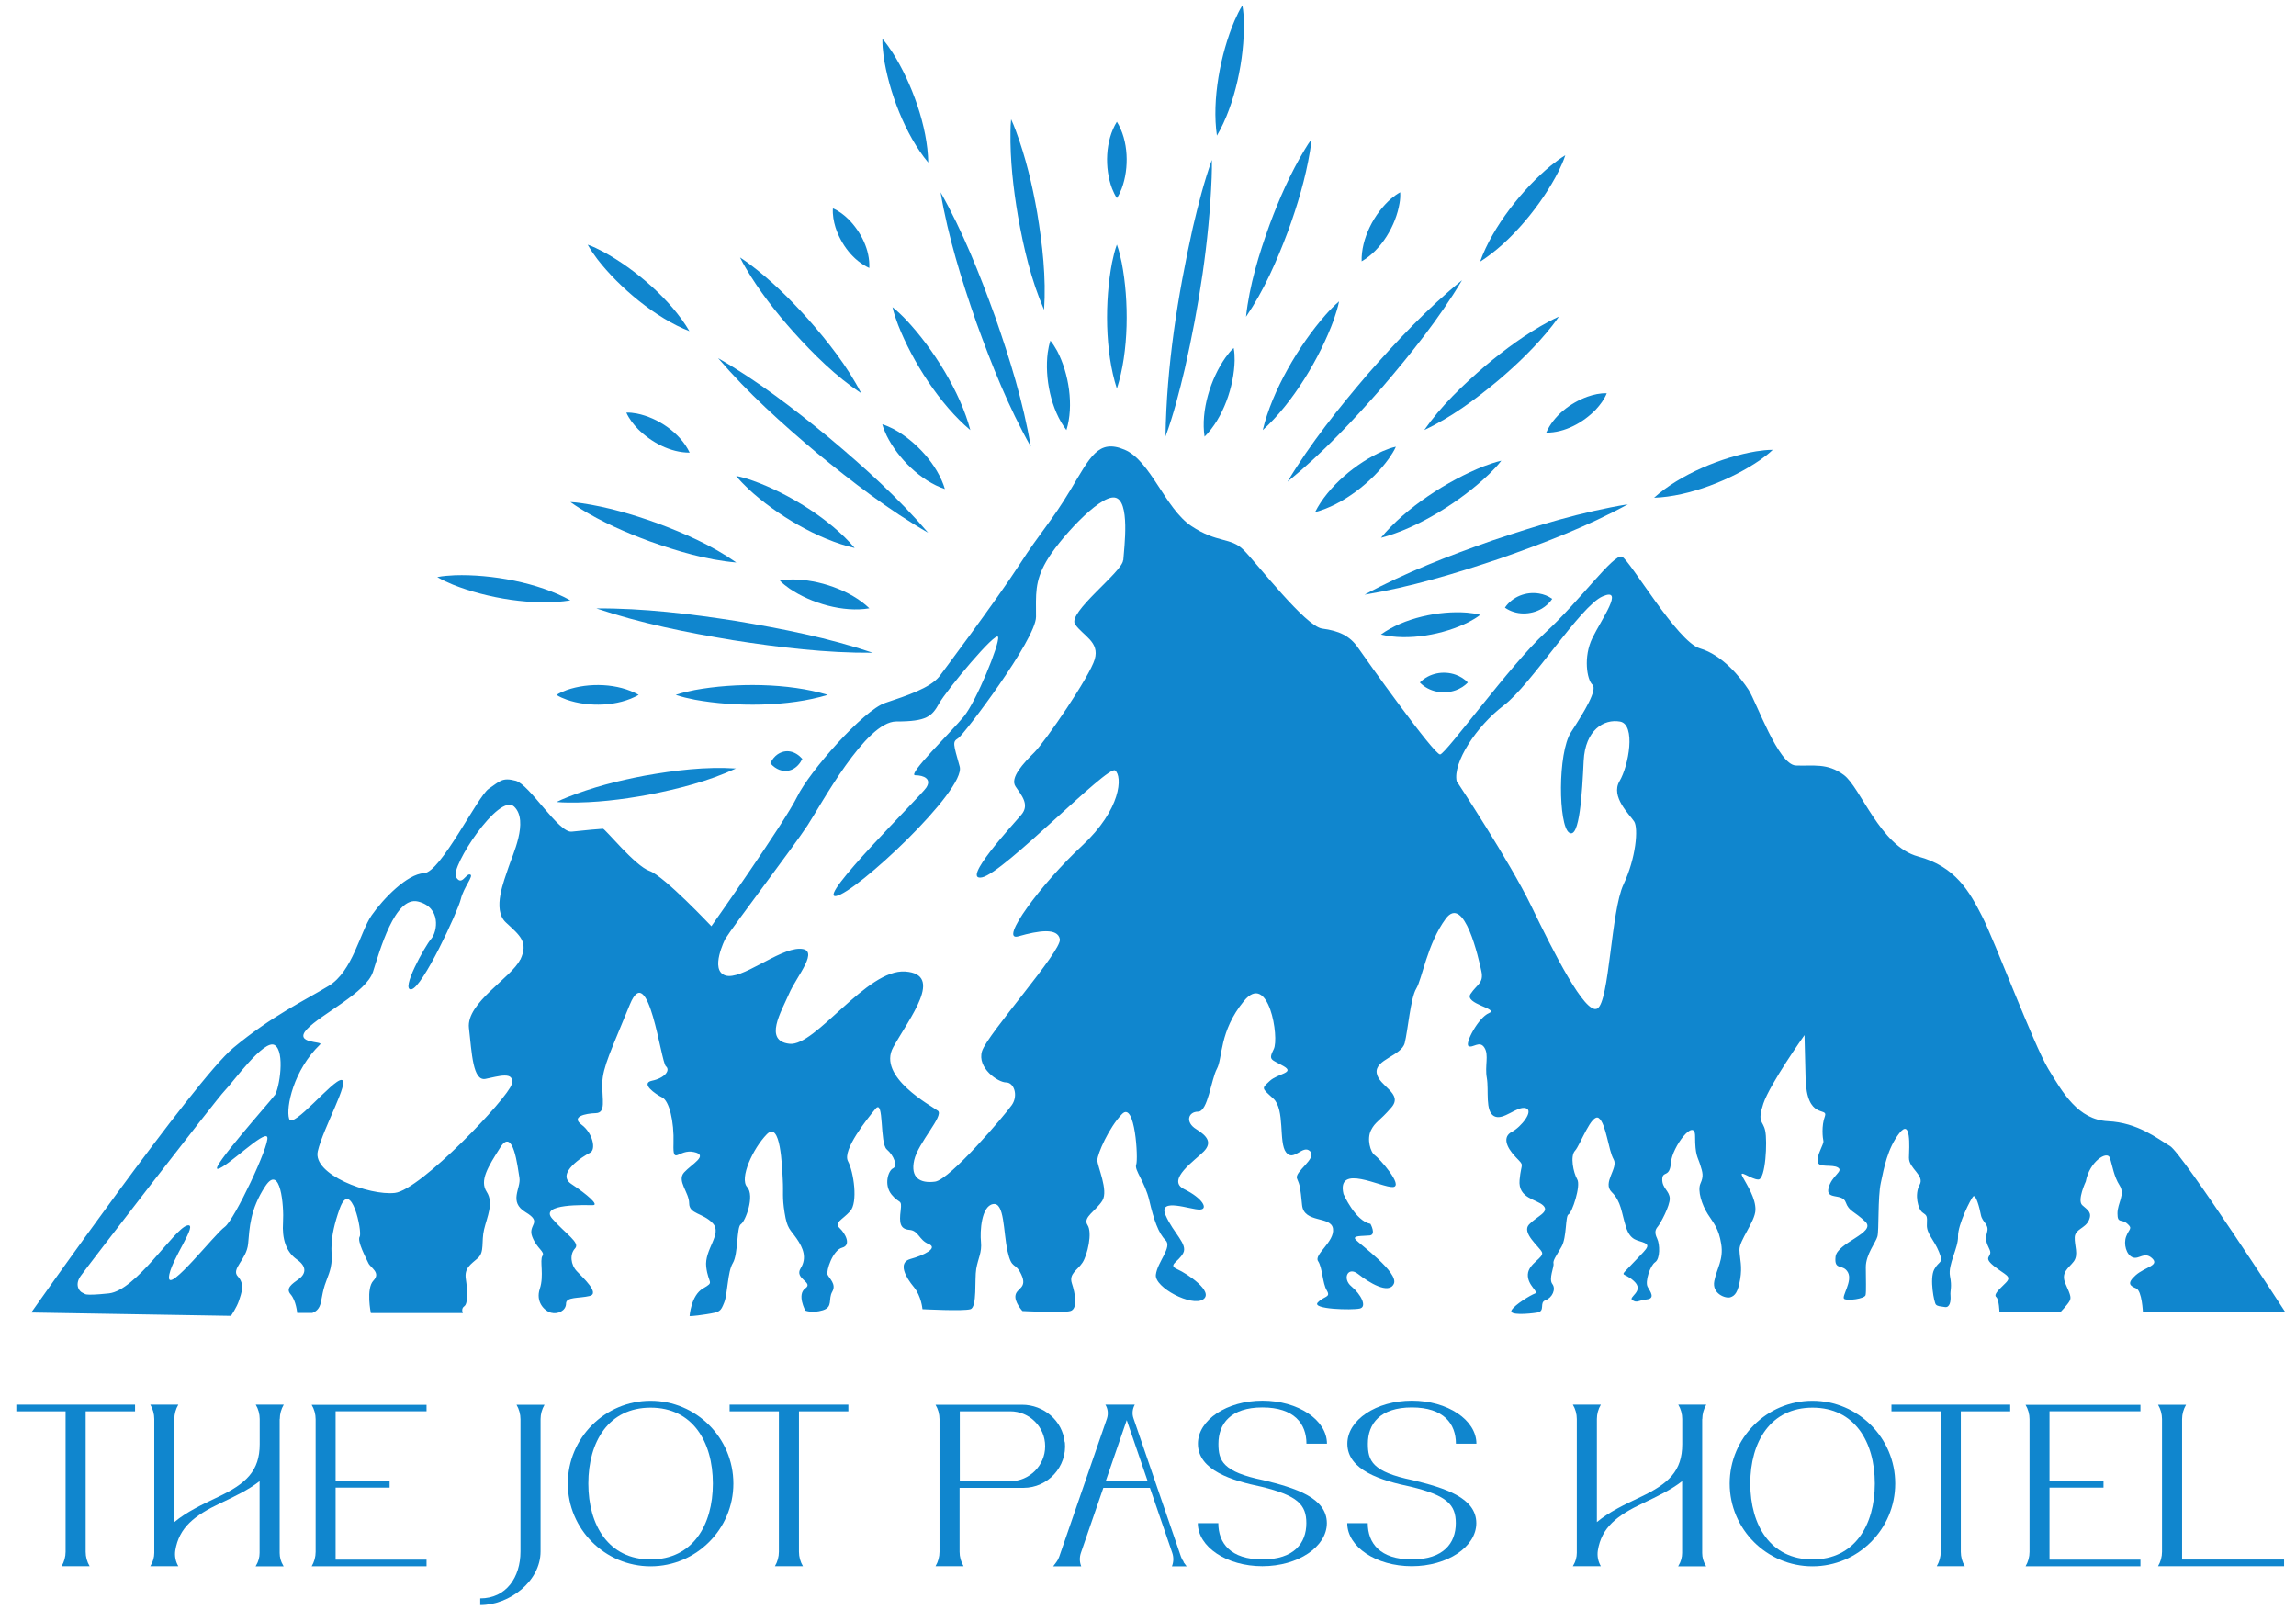 <svg xmlns="http://www.w3.org/2000/svg" id="Layer_1" data-name="Layer 1" viewBox="0 0 213.86 150"><defs><style> .cls-1 { fill: #1086ce; stroke-width: 0px; } </style></defs><g><path class="cls-1" d="M202.1,106.73c-1.15-.68-2.98-2.17-5.76-2.3-2.78-.14-4.2-2.64-5.56-4.88-1.35-2.24-5.01-11.99-6.17-14.23-1.15-2.24-2.44-4.61-5.96-5.55-3.52-.95-5.35-6.44-6.91-7.59-1.56-1.15-2.85-.81-4.47-.88-1.63-.07-3.66-5.89-4.4-7.05-.75-1.15-2.44-3.25-4.54-3.86-2.1-.61-6.5-8.2-7.25-8.54-.75-.34-4,4.2-7.18,7.11-3.18,2.91-9.21,11.25-9.76,11.31-.54.07-6.91-8.87-7.66-9.96-.75-1.08-1.76-1.56-3.32-1.76-1.56-.2-6.1-6.1-7.32-7.32-1.22-1.22-2.44-.61-4.88-2.24-2.44-1.63-3.79-6.1-6.23-7.11-2.44-1.02-3.18.68-5.01,3.73-1.83,3.05-2.71,3.79-4.81,7.05-2.1,3.25-7.42,10.35-7.42,10.35-.88,1.08-3.01,1.78-5.04,2.46s-7.05,6.37-8.2,8.74c-1.15,2.37-7.99,12.06-7.99,12.06,0,0-4.4-4.67-5.76-5.15-1.36-.47-4.13-3.93-4.34-3.93s-1.69.14-2.91.27c-1.22.14-3.93-4.4-5.22-4.74-1.29-.34-1.49.07-2.51.75-1.02.68-4.47,7.79-6.03,7.86-1.56.07-3.79,2.37-4.88,3.93-1.08,1.56-1.76,5.22-4,6.57-2.24,1.36-5.28,2.78-8.87,5.76-3.59,2.98-18.83,24.66-18.83,24.66l18.6.31s.54-.78.75-1.42c.2-.64.58-1.52-.1-2.24-.68-.71.81-1.56.95-3.05.14-1.49.17-3.18,1.59-5.35,1.42-2.17,1.76,1.83,1.66,3.35-.1,1.52.27,2.74,1.29,3.46,1.02.71.78,1.39.17,1.83-.61.44-1.25.85-.75,1.42.51.58.61,1.73.61,1.73h1.39s.44-.1.68-.58c.24-.47.2-1.29.64-2.4.44-1.12.47-1.46.51-2.03.03-.58-.31-1.8.74-4.71,1.05-2.91,2.13,2.2,1.86,2.61-.27.41.61,2.03.81,2.47.2.44,1.19.88.47,1.63-.71.75-.24,3.02-.24,3.02h8.57s-.2-.41.14-.64c.34-.24.3-1.46.14-2.51-.17-1.05.47-1.39,1.12-1.97.64-.58.3-1.52.58-2.68.27-1.15.92-2.44.24-3.49s.1-2.3,1.29-4.17c1.19-1.86,1.59,1.86,1.76,2.85.17.98-1.05,2.24.58,3.22,1.63.98.17,1.12.61,2.27.44,1.15,1.22,1.39.95,1.8-.27.41.17,1.83-.24,3.05-.41,1.22.41,2.07,1.05,2.24.64.17,1.39-.2,1.39-.85s1.22-.47,2.2-.71c.98-.24-.61-1.69-1.19-2.3-.58-.61-.68-1.59-.17-2.13.51-.54-.88-1.35-2.13-2.78-1.25-1.42,3.18-1.25,3.79-1.25s-.51-.98-2-1.97c-1.49-.98,1.12-2.61,1.73-2.91.61-.3.24-1.86-.78-2.61-1.02-.75.34-1.05,1.32-1.08.98-.03.58-1.25.61-2.78.03-1.52.85-3.12,2.57-7.35,1.73-4.23,2.88,5.35,3.35,5.76.47.41-.17,1.12-1.29,1.35-1.12.24.31,1.25.95,1.56.64.31,1.12,2.2,1.05,4.3-.07,2.1.47.47,1.9.78,1.42.3-.2,1.12-.91,1.9s.47,1.86.47,2.88,1.29.88,2.2,1.86c.92.98-.81,2.44-.61,4.07.2,1.63.81,1.35-.3,2-1.12.64-1.25,2.57-1.25,2.57,0,0,.27.03,1.56-.17,1.29-.21,1.32-.24,1.66-1.08.34-.85.3-2.85.81-3.69.51-.85.34-3.39.75-3.62.41-.24,1.32-2.64.58-3.46-.74-.81.54-3.59,1.83-4.91,1.29-1.32,1.42,2.98,1.49,4.23.07,1.25-.07,1.56.17,3.08.24,1.52.51,1.52,1.12,2.4.61.88.98,1.8.37,2.78-.61.98,1.25,1.29.44,1.86-.81.58,0,2.07,0,2.07,0,0,.64.27,1.63-.03.98-.31.47-1.02.88-1.73.41-.71-.3-1.25-.44-1.59-.14-.34.47-2.27,1.36-2.51.88-.24.3-1.32-.24-1.83-.54-.51.24-.75.98-1.56.75-.81.34-3.66-.2-4.67-.54-1.02,1.76-3.9,2.57-4.88.81-.98.37,3.22,1.05,3.79.68.58,1.02,1.56.58,1.76-.44.2-.88,1.52-.14,2.44.75.92.98.37.85,1.49-.14,1.12-.07,1.73.81,1.8.88.07.88.95,1.8,1.32.91.37-.44,1.05-1.69,1.39-1.25.34-.41,1.76.3,2.61.71.85.81,2.07.81,2.07,0,0,3.83.2,4.47,0,.64-.2.37-2.78.54-3.76.17-.98.54-1.52.44-2.51-.1-.98.03-3.32,1.12-3.52,1.08-.2.95,2.54,1.35,4.37.41,1.83.71.95,1.29,2.2s-.41,1.25-.54,1.9c-.14.64.64,1.49.64,1.49,0,0,3.76.2,4.47,0,.71-.2.44-1.66.14-2.57s.51-1.22.98-1.93c.47-.71.95-2.81.47-3.52-.47-.71.81-1.32,1.39-2.27.58-.95-.47-3.18-.47-3.76s1.08-3.05,2.3-4.3c1.22-1.25,1.52,4.2,1.32,4.71-.2.51.81,1.59,1.22,3.35.41,1.76.85,3.05,1.51,3.69.66.64-.76,2.03-.9,3.22-.14,1.19,3.35,3.01,4.4,2.3,1.05-.71-1.49-2.41-2.4-2.81-.92-.41.07-.64.54-1.49.47-.85-.91-1.86-1.64-3.56-.73-1.69,2.39-.47,3.2-.51.81-.03.27-1.05-1.46-1.9-1.73-.85,1.05-2.71,1.83-3.52.78-.81.34-1.42-.71-2.07-1.05-.64-.75-1.63.17-1.63s1.22-3.01,1.76-4c.54-.98.2-3.49,2.51-6.3,2.3-2.81,3.32,3.42,2.78,4.48s-.2.94.91,1.58c1.12.64-.54.68-1.29,1.39-.75.71-.78.61.34,1.63,1.12,1.02.47,4.1,1.19,5.01.71.92,1.56-.78,2.24-.1.68.68-1.49,1.9-1.22,2.54.27.64.3.75.47,2.47.17,1.73,2.71.98,2.88,2.2.17,1.22-1.8,2.41-1.39,3.02.41.61.41,2.06.81,2.73.41.68-.25.5-.84,1.13-.59.63,3.18.72,3.91.56.72-.16.11-1.33-.77-2.06-.88-.72-.34-1.92.63-1.15.97.77,2.85,1.94,3.32.9.47-1.04-3.14-3.66-3.54-4.09-.41-.43.65-.34,1.29-.41.63-.07.07-1.08.07-1.08-1.42-.27-2.51-2.78-2.51-2.78-.68-2.91,3.59-.56,4.61-.65,1.02-.09-1.29-2.69-1.69-2.96-.41-.27-.77-1.51-.36-2.33.41-.81.75-.79,1.9-2.12,1.15-1.33-1.2-1.97-1.37-3.22-.17-1.25,2.3-1.59,2.61-2.78.3-1.19.54-4.2,1.08-5.08.54-.88,1.02-4.17,2.74-6.5,1.73-2.34,3.08,3.76,3.32,4.88.24,1.12-.4,1.21-1.01,2.13-.61.93,2.71,1.38,1.72,1.78-.99.41-2.28,2.85-1.9,3.07.38.23,1.02-.56,1.47.14.45.7.02,1.69.23,2.84.2,1.15-.18,3.09.68,3.55.86.45,2.12-.97,2.94-.75.81.23-.43,1.76-1.29,2.21-.86.45-.56,1.38.34,2.33.9.95.54.41.38,2.15-.16,1.74,1.6,1.78,2.21,2.39.61.61-.61.99-1.33,1.76-.72.77.95,2.06,1.2,2.57.25.52-1.26,1.04-1.31,2.08-.05,1.04,1.08,1.63.66,1.78-.43.16-1.85,1.02-2.17,1.54-.32.52,1.6.36,2.39.23.79-.14.14-.93.77-1.15.63-.23.99-1.04.63-1.51-.36-.47.18-1.6.11-1.9-.07-.29.25-.7.75-1.58.5-.88.34-2.87.65-3,.32-.14,1.17-2.66.81-3.27-.36-.61-.68-2.17-.2-2.67.47-.5,1.54-3.52,2.21-3.03.68.5.9,3.03,1.38,3.84.47.81-1.08,2.17-.18,3.05.9.88.9,1.9,1.33,3.25.43,1.35,1.13,1.2,1.74,1.49.61.29.05.65-1.2,1.99-1.24,1.33-.84.61.2,1.56,1.04.95-.59,1.49-.14,1.78.45.29.52.02,1.33-.07.81-.09.36-.7.09-1.17-.27-.47.23-1.99.7-2.3.47-.32.45-1.65.18-2.21s-.16-.84.07-1.11c.23-.27,1.13-1.92,1.11-2.62-.02-.7-.72-.95-.7-1.78.02-.84.7-.09.81-1.56.11-1.47,2.25-4.25,2.25-2.45s.24,1.9.47,2.64c.24.75.34,1.08.03,1.76-.3.68.14,2,.68,2.85.54.85,1.02,1.32,1.25,2.78.24,1.46-.41,2.27-.64,3.45-.24,1.19,1.05,1.66,1.49,1.52.44-.14.71-.47.92-1.69.2-1.22-.03-1.8-.07-2.71-.03-.91,1.46-2.64,1.49-3.73.03-1.08-.75-2.27-1.19-3.08-.44-.81.78.24,1.46.24s.85-3.56.64-4.54c-.2-.98-.78-.71-.17-2.54.61-1.83,3.83-6.37,3.83-6.37l.1,4c.1,4,2.13,2.64,1.8,3.56-.34.91-.2,2.03-.14,2.3.07.27-.64,1.32-.54,1.93.1.61,1.36.21,1.9.55.54.34-.59.74-.88,1.9-.29,1.15,1.29.45,1.6,1.33.32.88.77.79,1.83,1.81s-2.64,1.94-2.78,3.27c-.14,1.33.68.61,1.15,1.44.47.84-.63,2.28-.34,2.48.29.2,1.92,0,1.99-.36.07-.36.02-1.42.02-2.6s.93-2.3,1.08-2.85c.16-.54.02-3.66.32-5.01.29-1.35.61-3.18,1.72-4.61,1.11-1.42.93,1.26.9,2.28-.02,1.02,1.49,1.63.99,2.53-.5.9-.14,2.28.27,2.57.41.29.45.29.41,1.13-.05.84.68,1.42,1.13,2.55.45,1.13,0,.77-.45,1.63-.45.86,0,3.12.16,3.27.16.16.38.16.84.23.45.07.56-.52.52-1.06-.05-.54.16-.75-.05-1.83-.2-1.08.78-2.61.75-3.69-.03-1.08,1.19-3.52,1.42-3.73.24-.2.58,1.02.71,1.73.14.71.78.85.58,1.59-.2.75-.07.98.24,1.66.3.68-.71.61.37,1.49,1.08.88,1.76.95,1.12,1.59-.64.64-1.15,1.08-.88,1.32.27.24.3,1.42.3,1.42h5.66s.68-.71.85-1.02c.17-.31.17-.47-.34-1.59-.51-1.12.27-1.49.75-2.13.47-.64.05-1.49.09-2.26.05-.77.97-.81,1.31-1.56.34-.75-.11-.97-.61-1.42-.5-.45.33-2.21.33-2.21.34-1.86,2-2.91,2.24-2.2.24.71.37,1.73.91,2.57.54.85-.2,1.63-.2,2.61s.37.47.91.95c.54.47.17.47-.1,1.19-.27.71.02,1.73.61,1.95.59.23,1.08-.59,1.81.09.72.68-.68.81-1.54,1.58-.86.77-.5.99.05,1.22s.63,2.24.63,2.24h13.28s-9.62-14.84-10.77-15.51ZM25.57,102.03c-.45.63-6.1,6.94-5.28,6.84.81-.11,4.38-3.67,4.61-2.95.23.72-3.07,7.72-3.97,8.36-.9.63-5.24,6.19-5.19,4.7.05-1.49,2.89-5.19,1.67-4.83-1.22.36-4.74,6.05-7.27,6.32-2.53.27-2.26,0-2.26,0-.36,0-1.04-.68-.36-1.63.68-.95,12.65-16.48,13.41-17.25s3.66-4.83,4.65-4.25c.99.59.45,4.06,0,4.7ZM48.45,89.38c-.79,1.67-5.04,4.02-4.77,6.37.27,2.35.36,4.97,1.54,4.74,1.17-.23,2.75-.77,2.44.5-.32,1.26-8.49,9.85-10.88,10.12-2.39.27-7.68-1.72-7.18-3.88.5-2.17,3.03-6.59,2.21-6.64-.81-.05-4.56,4.65-4.88,3.61-.32-1.04.41-4.54,2.89-6.92.33-.32-2.53-.03-1.22-1.43,1.31-1.4,5.51-3.39,6.14-5.33.63-1.94,2.03-7.09,4.2-6.55,2.17.54,1.81,2.8,1.22,3.48-.59.68-2.89,4.83-1.85,4.7,1.04-.14,4.34-7.27,4.61-8.4.27-1.13,1.26-2.21.86-2.3-.41-.09-.77,1.13-1.31.23-.54-.9,4.02-7.9,5.42-6.55,1.4,1.35-.18,4.56-.54,5.69-.36,1.13-1.54,3.88-.23,5.1,1.31,1.22,2.13,1.81,1.34,3.48ZM104.61,52.19c-.07,1.08-5.22,4.88-4.47,5.96.75,1.08,2.3,1.63,1.83,3.25-.47,1.63-4.61,7.66-5.62,8.67-1.02,1.02-2.3,2.37-1.76,3.18s1.35,1.69.54,2.64c-.81.95-5.69,6.23-3.66,5.83,2.03-.41,11.72-10.5,12.4-9.96.68.54.61,3.59-3.12,7.05-3.73,3.46-7.79,8.94-5.89,8.4,1.9-.54,3.66-.81,3.86.27.2,1.08-6.77,8.87-7.25,10.43s1.49,2.91,2.24,2.91,1.15,1.22.54,2.1c-.61.88-5.76,6.96-7.16,7.14-1.4.18-2.3-.36-1.94-1.99.36-1.63,2.8-4.16,2.21-4.61-.59-.45-5.69-3.16-4.16-5.92,1.54-2.76,4.74-6.78,1.13-7.05-3.61-.27-8.36,7-10.79,6.73-2.44-.27-.77-2.98-.05-4.65.72-1.67,2.98-4.2.99-4.2s-5.46,2.98-6.93,2.48c-1.47-.5,0-3.39,0-3.39.75-1.22,6.37-8.6,7.66-10.57,1.29-1.97,5.42-9.69,8.27-9.69s3.32-.47,4-1.69c.68-1.22,5.35-6.84,5.49-6.17.14.68-2.03,5.96-3.18,7.38-1.15,1.42-5.35,5.49-4.54,5.49s1.56.35,1.02,1.16c-.54.81-10.23,10.36-8.4,10.09,1.83-.27,12.13-9.89,11.52-12.06-.61-2.17-.68-2.3-.14-2.64.54-.34,7.25-9.21,7.25-11.31s-.14-3.25.95-5.15c1.08-1.9,4.88-6.16,6.37-5.96,1.49.2.88,4.74.81,5.83ZM151.22,82.38c-1.17,2.48-1.31,10.93-2.44,11.56-1.13.63-4.11-5.33-6.14-9.53-2.03-4.2-6.96-11.65-6.96-11.65-.36-1.72,1.81-5.1,4.38-7.05,2.57-1.94,7.14-9.26,9.21-10.16,2.08-.9-.09,2.12-.95,3.88-.86,1.76-.5,3.88,0,4.34.5.45-.72,2.48-1.99,4.43-1.26,1.94-1.17,8.67-.18,9.35.99.68,1.22-3.79,1.36-6.68.14-2.89,1.9-3.93,3.39-3.66,1.49.27.81,4.11-.05,5.55-.86,1.45.95,3.12,1.36,3.75.41.63.18,3.39-.99,5.87Z"></path><path class="cls-1" d="M104.03,36.2c-1.12-3.46-1.14-8.18-.45-11.74.12-.57.25-1.13.45-1.68.2.55.33,1.11.45,1.68.69,3.55.67,8.28-.45,11.74h0Z"></path><path class="cls-1" d="M99.33,40.06c-1.45-1.89-2.04-4.88-1.74-7.21.06-.38.12-.75.25-1.12.25.3.44.63.63.96,1.09,2.09,1.57,5.1.86,7.37h0Z"></path><path class="cls-1" d="M96.01,41.6c-2.07-3.67-3.63-7.59-5.06-11.54-1.38-3.96-2.64-8-3.34-12.15,2.07,3.66,3.63,7.59,5.06,11.54,1.38,3.96,2.64,8,3.34,12.15h0Z"></path><path class="cls-1" d="M86.45,15.13c-2.13-2.56-3.68-6.64-4.15-9.92-.07-.53-.12-1.05-.11-1.59.36.4.66.84.95,1.28,1.78,2.8,3.27,6.9,3.32,10.23h0Z"></path><path class="cls-1" d="M90.38,40.06c-2.81-2.35-5.39-6.38-6.72-9.78-.21-.55-.4-1.09-.53-1.67.46.36.88.77,1.28,1.19,2.5,2.66,5.04,6.71,5.97,10.26h0Z"></path><path class="cls-1" d="M88.01,45.55c-2.24-.74-4.38-2.87-5.42-4.97-.16-.34-.31-.69-.41-1.06.37.11.71.27,1.05.44,2.05,1.11,4.11,3.32,4.78,5.59h0Z"></path><path class="cls-1" d="M86.45,49.62c-3.69-2.13-7.08-4.74-10.36-7.43-3.25-2.73-6.43-5.59-9.2-8.83,3.69,2.12,7.08,4.73,10.36,7.43,3.25,2.73,6.43,5.59,9.2,8.83h0Z"></path><path class="cls-1" d="M64.23,30.85c-3.14-1.21-6.54-4.06-8.59-6.71-.32-.43-.63-.87-.9-1.35.52.18,1,.42,1.47.67,2.95,1.6,6.31,4.48,8.01,7.39h0Z"></path><path class="cls-1" d="M79.61,51.04c-3.41-.77-7.34-3.12-9.89-5.49-.4-.39-.8-.78-1.15-1.22.56.11,1.08.27,1.61.46,3.28,1.18,7.18,3.58,9.43,6.25h0Z"></path><path class="cls-1" d="M64.23,42.16c-1.79,0-3.56-.96-4.8-2.19-.43-.45-.83-.95-1.09-1.54.34-.01.65.03.98.09,1.96.39,4.05,1.8,4.92,3.64h0Z"></path><path class="cls-1" d="M80.97,56.66c-2.41.41-5.42-.47-7.42-1.83-.32-.23-.63-.46-.91-.75.39-.08.78-.1,1.17-.11,2.42,0,5.4.99,7.16,2.68h0Z"></path><path class="cls-1" d="M68.57,52.39c-2.76-.24-5.44-1.04-8.03-1.96-2.26-.83-4.48-1.81-6.53-3.08-.3-.19-.59-.38-.88-.59.36.02.71.06,1.05.11,2.39.35,4.72,1.03,6.98,1.84,2.58.96,5.14,2.08,7.41,3.67h0Z"></path><path class="cls-1" d="M81.3,60.8c-4.36.03-8.71-.5-13.02-1.17-4.3-.71-8.59-1.57-12.73-2.96,4.36-.03,8.71.5,13.02,1.17,4.29.72,8.59,1.57,12.73,2.96h0Z"></path><path class="cls-1" d="M53.12,55.92c-3.37.54-7.77-.2-10.92-1.46-.5-.21-1-.43-1.47-.71.54-.11,1.08-.14,1.63-.17,3.39-.11,7.79.68,10.77,2.34h0Z"></path><path class="cls-1" d="M77.1,64.72c-3.66,1.12-8.63,1.14-12.39.45-.6-.12-1.19-.25-1.77-.45.58-.2,1.17-.33,1.77-.45,3.75-.69,8.73-.67,12.39.45h0Z"></path><path class="cls-1" d="M59.49,64.72c-1.9,1.09-4.66,1.16-6.7.45-.33-.12-.65-.25-.96-.45.31-.19.63-.32.96-.45,2.04-.71,4.8-.64,6.7.45h0Z"></path><path class="cls-1" d="M74.73,70.69c-.44.89-1.24,1.33-2.14,1.01-.27-.11-.54-.27-.84-.61.2-.41.42-.64.65-.81.79-.55,1.67-.34,2.33.4h0Z"></path><path class="cls-1" d="M68.57,71.57c-2.6,1.21-5.4,1.91-8.2,2.46-2.45.45-4.94.75-7.44.72-.36,0-.73-.02-1.09-.05.33-.16.66-.31,1-.44,2.32-.93,4.75-1.55,7.2-2.01,2.81-.5,5.68-.86,8.53-.67h0Z"></path><path class="cls-1" d="M80.97,24.96c-1.53-.7-2.64-2.22-3.15-3.79-.17-.56-.28-1.16-.24-1.76.55.23,1.04.61,1.46,1.02,1.16,1.18,2.01,2.85,1.93,4.54h0Z"></path><path class="cls-1" d="M80.22,36.63c-2.37-1.58-4.42-3.61-6.32-5.72-1.65-1.85-3.19-3.82-4.45-5.97-.18-.31-.36-.63-.52-.96.31.2.61.41.89.62,1.99,1.49,3.77,3.25,5.43,5.1,1.87,2.13,3.66,4.39,4.97,6.93h0Z"></path><path class="cls-1" d="M104.03,11.34c1.09,1.75,1.16,4.32.45,6.22-.12.31-.25.6-.45.89-.19-.28-.32-.58-.45-.89-.71-1.9-.64-4.47.45-6.22h0Z"></path><path class="cls-1" d="M108.56,40.67c.1-6.57,1.12-13.05,2.54-19.45.5-2.13,1.04-4.26,1.78-6.33.01.55,0,1.1-.02,1.65-.24,6-1.18,11.95-2.5,17.8-.51,2.13-1.04,4.26-1.8,6.32h0Z"></path><path class="cls-1" d="M113.35,12.63c-.49-3.32.33-7.63,1.64-10.7.22-.49.44-.97.73-1.43.1.53.13,1.07.14,1.6.06,3.33-.81,7.64-2.51,10.53h0Z"></path><path class="cls-1" d="M112.2,40.67c-.37-2.41.56-5.4,1.95-7.37.23-.32.47-.62.76-.89.08.39.09.78.09,1.17-.05,2.41-1.07,5.37-2.8,7.09h0Z"></path><path class="cls-1" d="M116.06,29.5c.32-2.95,1.2-5.81,2.2-8.58.9-2.42,1.94-4.79,3.28-7.01.19-.32.4-.64.62-.95-.03.38-.08.75-.14,1.12-.42,2.55-1.17,5.04-2.05,7.46-1.04,2.76-2.23,5.5-3.9,7.95h0Z"></path><path class="cls-1" d="M117.62,40.06c.87-3.66,3.36-7.9,5.84-10.72.4-.45.81-.88,1.27-1.27-.12.59-.31,1.16-.5,1.73-1.29,3.53-3.81,7.74-6.61,10.26h0Z"></path><path class="cls-1" d="M126.83,24.35c-.06-2.12,1.17-4.48,2.75-5.85.26-.22.53-.42.84-.59.02.35,0,.68-.06,1.02-.34,2.06-1.69,4.36-3.53,5.41h0Z"></path><path class="cls-1" d="M119.92,44.87c2.14-3.57,4.75-6.83,7.44-9.98,2.73-3.12,5.59-6.17,8.82-8.79-2.13,3.57-4.74,6.83-7.44,9.98-2.73,3.12-5.59,6.17-8.82,8.79h0Z"></path><path class="cls-1" d="M137.87,24.35c1.16-3.23,3.95-6.76,6.59-8.93.43-.34.86-.67,1.34-.96-.17.53-.4,1.02-.64,1.52-1.55,3.05-4.38,6.54-7.28,8.38h0Z"></path><path class="cls-1" d="M122.5,47.69c1.2-2.39,3.87-4.61,6.3-5.67.4-.17.79-.32,1.22-.41-.18.4-.41.75-.66,1.11-1.55,2.16-4.27,4.3-6.86,4.98h0Z"></path><path class="cls-1" d="M132.66,40.06c1.58-2.27,3.6-4.19,5.68-5.98,1.84-1.54,3.79-2.98,5.91-4.12.31-.16.62-.32.95-.47-.2.3-.41.58-.62.85-1.49,1.89-3.23,3.57-5.06,5.12-2.11,1.75-4.35,3.42-6.85,4.59h0Z"></path><path class="cls-1" d="M128.63,50.09c2.28-2.79,6.23-5.34,9.57-6.66.54-.2,1.08-.39,1.64-.52-.35.46-.75.87-1.16,1.27-2.59,2.48-6.56,5-10.05,5.91h0Z"></path><path class="cls-1" d="M144.02,40.3c.7-1.59,2.24-2.77,3.84-3.35.57-.2,1.18-.34,1.8-.32-.23.57-.61,1.08-1.02,1.52-1.18,1.22-2.89,2.16-4.62,2.15h0Z"></path><path class="cls-1" d="M127.1,55.39c3.81-2.07,7.88-3.64,11.97-5.07,4.1-1.38,8.27-2.65,12.56-3.35-3.81,2.08-7.88,3.64-11.97,5.07-4.1,1.38-8.28,2.64-12.56,3.35h0Z"></path><path class="cls-1" d="M154.07,46.36c2.4-2.17,6.32-3.79,9.5-4.32.51-.08,1.02-.14,1.55-.14-.38.37-.79.67-1.21.97-2.65,1.82-6.59,3.38-9.83,3.49h0Z"></path><path class="cls-1" d="M128.63,59.1c2.11-1.54,5.42-2.24,8-2.04.42.04.83.09,1.24.21-.34.27-.7.47-1.07.67-2.31,1.17-5.64,1.78-8.18,1.16h0Z"></path><path class="cls-1" d="M140.18,56.59c.69-1.02,1.97-1.51,3.17-1.31.43.07.86.23,1.23.5-.25.38-.6.69-.97.91-1.05.61-2.42.62-3.43-.09h0Z"></path><path class="cls-1" d="M132.25,63.57c.87-.88,2.21-1.13,3.35-.72.41.15.81.39,1.12.72-.31.33-.71.57-1.12.72-1.14.41-2.49.17-3.35-.72h0Z"></path><path class="cls-1" d="M97.25,28.86c-1.21-2.78-1.9-5.75-2.43-8.72-.44-2.6-.74-5.23-.7-7.88,0-.38.02-.77.06-1.15.16.35.31.71.44,1.07.92,2.48,1.54,5.06,1.99,7.65.49,2.97.84,6.01.64,9.03h0Z"></path></g><g><path class="cls-1" d="M1.52,131.45v-.62h11.06v.62h-4.6v13.09c0,.47.13.94.37,1.34h0s-2.61,0-2.61,0c.24-.41.37-.87.37-1.34v-13.09H1.52Z"></path><path class="cls-1" d="M26.05,132.18v12.47c0,.41.11.8.32,1.15l.05.09h-2.61l.05-.09c.21-.35.32-.75.32-1.15v-6.69c-1.02.8-2.34,1.43-3.63,2.04-2.45,1.16-3.87,2.27-4.22,4.41-.08.51.02,1.03.28,1.47h-2.61l.05-.09c.21-.35.32-.75.32-1.15v-12.47c0-.47-.13-.94-.37-1.34h2.61c-.24.41-.37.87-.37,1.34v9.6c1.12-.94,2.59-1.64,4.05-2.33,2.64-1.25,3.9-2.43,3.9-4.93v-2.34c0-.47-.13-.94-.37-1.34h2.61c-.24.41-.37.87-.37,1.34Z"></path><path class="cls-1" d="M39.73,130.83v.62h-8.47v6.49h5.03v.62h-5.03v6.71h8.47v.62h-10.7c.24-.41.37-.87.37-1.34v-12.36c0-.47-.13-.94-.37-1.34h10.7Z"></path><path class="cls-1" d="M48.11,130.84h2.61c-.24.41-.37.87-.37,1.34v12.33c0,2.75-2.86,4.99-5.62,4.99v-.62c2.41,0,3.75-1.96,3.75-4.37v-12.32c0-.47-.13-.94-.37-1.35Z"></path><path class="cls-1" d="M68.31,138.18c0,4.25-3.46,7.71-7.71,7.71s-7.71-3.46-7.71-7.71,3.46-7.71,7.71-7.71,7.71,3.46,7.71,7.71ZM66.4,138.18c0-3.9-1.9-7.07-5.8-7.07s-5.8,3.17-5.8,7.07,1.9,7.07,5.8,7.07,5.8-3.17,5.8-7.07Z"></path><path class="cls-1" d="M67.96,131.45v-.62h11.06v.62h-4.6v13.09c0,.47.13.94.37,1.34h0s-2.61,0-2.61,0c.24-.41.37-.87.37-1.34v-13.09h-4.6Z"></path><path class="cls-1" d="M99.19,134.33c.22,2.3-1.6,4.25-3.86,4.25h-5.95v5.96c0,.47.13.94.37,1.34h0s-2.61,0-2.61,0c.24-.41.37-.87.37-1.34v-12.36c0-.47-.13-.94-.37-1.34h.37s7.69,0,7.69,0c2.02,0,3.78,1.49,3.97,3.5ZM97.35,134.7c0-1.79-1.46-3.25-3.25-3.25h-4.7v6.51h4.7c1.79,0,3.25-1.46,3.25-3.25Z"></path><path class="cls-1" d="M110.23,145.49l.3.4h-1.37,0c.16-.4.17-.85.03-1.25l-2.08-6.06h-4.34l-2.09,6.06c-.14.41-.13.85.03,1.25h-2.61l.3-.4c.11-.15.2-.31.26-.49l4.44-12.86c.15-.44.1-.92-.14-1.31h2.74,0c-.22.4-.27.86-.12,1.28l4.42,12.88c.06.18.15.34.26.49ZM106.9,137.96l-1.95-5.69-1.96,5.69h3.92Z"></path><path class="cls-1" d="M113.49,134.48c0,1.57.4,2.61,4.16,3.38,3.01.73,5.94,1.64,5.94,4.01,0,2.21-2.69,4.01-6.01,4.01s-6.01-1.8-6.01-4.01h1.91c0,1.86,1.14,3.38,4.1,3.38s4.1-1.52,4.1-3.38c0-1.72-.81-2.57-4.17-3.39-2.76-.57-5.93-1.53-5.93-4.01,0-2.21,2.69-4.01,6.01-4.01s6.01,1.8,6.01,4.01h-1.91c0-1.86-1.14-3.38-4.1-3.38s-4.1,1.52-4.1,3.38Z"></path><path class="cls-1" d="M127.41,134.48c0,1.57.4,2.61,4.16,3.38,3.01.73,5.94,1.64,5.94,4.01,0,2.21-2.69,4.01-6.01,4.01s-6.01-1.8-6.01-4.01h1.91c0,1.86,1.14,3.38,4.1,3.38s4.1-1.52,4.1-3.38c0-1.72-.81-2.57-4.17-3.39-2.76-.57-5.93-1.53-5.93-4.01,0-2.21,2.69-4.01,6.01-4.01s6.01,1.8,6.01,4.01h-1.91c0-1.86-1.14-3.38-4.1-3.38s-4.1,1.52-4.1,3.38Z"></path><path class="cls-1" d="M158.55,132.18v12.47c0,.41.11.8.32,1.15l.05.09h-2.61l.05-.09c.21-.35.32-.75.32-1.15v-6.69c-1.02.8-2.34,1.43-3.63,2.04-2.45,1.16-3.87,2.27-4.22,4.41-.08.51.02,1.03.28,1.47h-2.61l.05-.09c.21-.35.32-.75.32-1.15v-12.47c0-.47-.13-.94-.37-1.34h2.61c-.24.41-.37.87-.37,1.34v9.6c1.12-.94,2.59-1.64,4.05-2.33,2.64-1.25,3.9-2.43,3.9-4.93v-2.34c0-.47-.13-.94-.37-1.34h2.61c-.24.41-.37.87-.37,1.34Z"></path><path class="cls-1" d="M176.53,138.18c0,4.25-3.46,7.71-7.71,7.71s-7.71-3.46-7.71-7.71,3.46-7.71,7.71-7.71,7.71,3.46,7.71,7.71ZM174.63,138.18c0-3.9-1.9-7.07-5.8-7.07s-5.8,3.17-5.8,7.07,1.9,7.07,5.8,7.07,5.8-3.17,5.8-7.07Z"></path><path class="cls-1" d="M176.18,131.45v-.62h11.06v.62h-4.6v13.09c0,.47.13.94.37,1.34h0s-2.61,0-2.61,0c.24-.41.37-.87.37-1.34v-13.09h-4.6Z"></path><path class="cls-1" d="M199.37,130.83v.62h-8.47v6.49h5.03v.62h-5.03v6.71h8.47v.62h-10.7c.24-.41.37-.87.37-1.34v-12.36c0-.47-.13-.94-.37-1.34h10.7Z"></path><path class="cls-1" d="M203.24,145.26h9.51v.62h-11.37s-.37,0-.37,0c.24-.41.37-.87.37-1.34v-12.36c0-.47-.13-.94-.37-1.34h2.61c-.24.41-.37.87-.37,1.34v13.09Z"></path></g></svg>